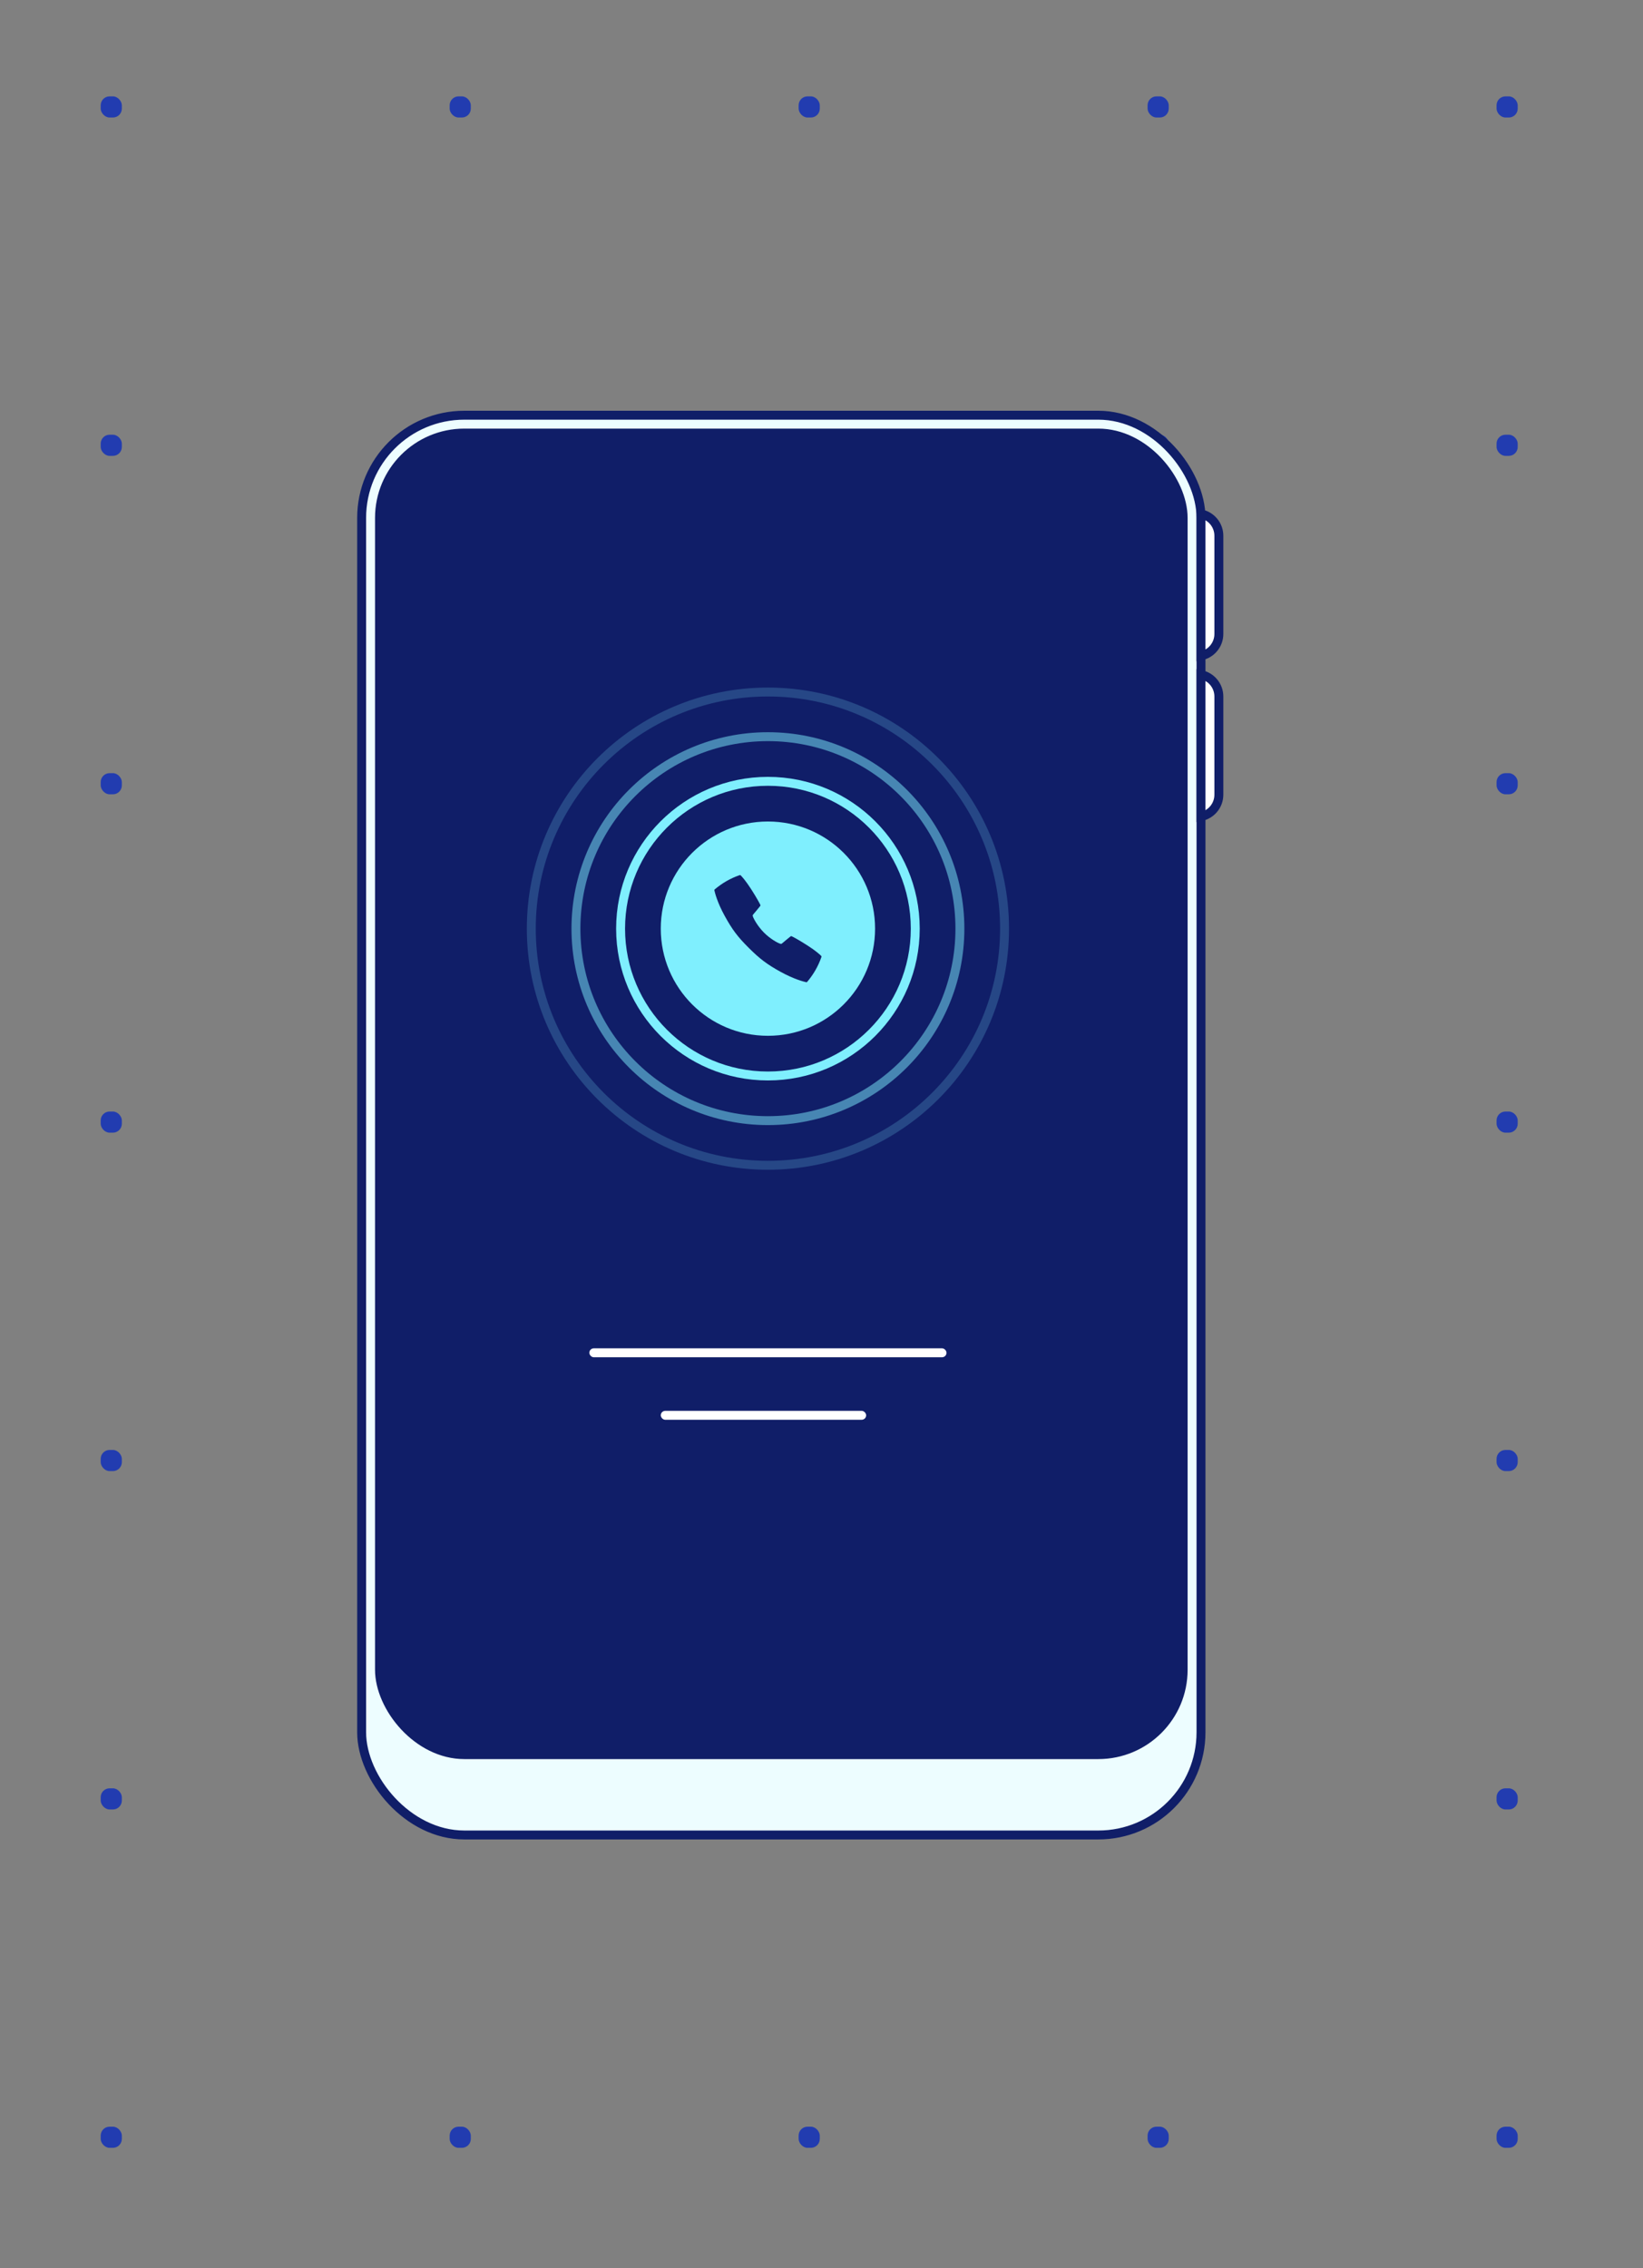 <?xml version="1.0" encoding="UTF-8"?> <svg xmlns="http://www.w3.org/2000/svg" width="184" height="254" viewBox="0 0 184 254" fill="none"><rect x="0" y="0" width="184" height="254" fill="#808080" stroke="none"/> <mask id="mask0" maskUnits="userSpaceOnUse" x="0" y="0" width="184" height="254"> <rect width="184" height="254" fill="#C4C4C4"></rect> </mask> <g mask="url(#mask0)"> <rect x="11.276" y="10.793" width="2.369" height="2.369" rx="1" fill="#223CB0"></rect> <rect x="50.357" y="10.793" width="2.369" height="2.369" rx="1" fill="#223CB0"></rect> <rect x="89.439" y="10.793" width="2.369" height="2.369" rx="1" fill="#223CB0"></rect> <rect x="128.518" y="10.793" width="2.369" height="2.369" rx="1" fill="#223CB0"></rect> <rect x="167.6" y="10.793" width="2.369" height="2.369" rx="1" fill="#223CB0"></rect> <rect x="11.276" y="48.684" width="2.369" height="2.369" rx="1" fill="#223CB0"></rect> <rect x="50.357" y="48.684" width="2.369" height="2.369" rx="1" fill="#223CB0"></rect> <rect x="89.439" y="48.684" width="2.369" height="2.369" rx="1" fill="#223CB0"></rect> <rect x="128.518" y="48.684" width="2.369" height="2.369" rx="1" fill="#223CB0"></rect> <rect x="167.6" y="48.684" width="2.369" height="2.369" rx="1" fill="#223CB0"></rect> <rect x="11.276" y="86.586" width="2.369" height="2.369" rx="1" fill="#223CB0"></rect> <rect x="50.357" y="86.586" width="2.369" height="2.369" rx="1" fill="#223CB0"></rect> <rect x="89.439" y="86.586" width="2.369" height="2.369" rx="1" fill="#223CB0"></rect> <rect x="128.518" y="86.586" width="2.369" height="2.369" rx="1" fill="#223CB0"></rect> <rect x="167.6" y="86.586" width="2.369" height="2.369" rx="1" fill="#223CB0"></rect> <rect x="11.276" y="124.48" width="2.369" height="2.369" rx="1" fill="#223CB0"></rect> <rect x="50.357" y="124.48" width="2.369" height="2.369" rx="1" fill="#223CB0"></rect> <rect x="89.439" y="124.48" width="2.369" height="2.369" rx="1" fill="#223CB0"></rect> <rect x="128.518" y="124.48" width="2.369" height="2.369" rx="1" fill="#223CB0"></rect> <rect x="167.6" y="124.48" width="2.369" height="2.369" rx="1" fill="#223CB0"></rect> <rect x="11.276" y="162.379" width="2.369" height="2.369" rx="1" fill="#223CB0"></rect> <rect x="50.357" y="162.379" width="2.369" height="2.369" rx="1" fill="#223CB0"></rect> <rect x="89.439" y="162.379" width="2.369" height="2.369" rx="1" fill="#223CB0"></rect> <rect x="128.518" y="162.379" width="2.369" height="2.369" rx="1" fill="#223CB0"></rect> <rect x="167.6" y="162.379" width="2.369" height="2.369" rx="1" fill="#223CB0"></rect> <rect x="11.276" y="200.273" width="2.369" height="2.369" rx="1" fill="#223CB0"></rect> <rect x="50.357" y="200.273" width="2.369" height="2.369" rx="1" fill="#223CB0"></rect> <rect x="89.439" y="200.273" width="2.369" height="2.369" rx="1" fill="#223CB0"></rect> <rect x="128.518" y="200.273" width="2.369" height="2.369" rx="1" fill="#223CB0"></rect> <rect x="167.6" y="200.273" width="2.369" height="2.369" rx="1" fill="#223CB0"></rect> <rect x="11.276" y="238.168" width="2.369" height="2.369" rx="1" fill="#223CB0"></rect> <rect x="50.357" y="238.168" width="2.369" height="2.369" rx="1" fill="#223CB0"></rect> <rect x="89.439" y="238.168" width="2.369" height="2.369" rx="1" fill="#223CB0"></rect> <rect x="128.518" y="238.168" width="2.369" height="2.369" rx="1" fill="#223CB0"></rect> <rect x="167.6" y="238.168" width="2.369" height="2.369" rx="1" fill="#223CB0"></rect> </g> <rect x="40.5" y="46.5" width="94" height="159" rx="11.5" fill="#EDFDFF" stroke="#101E68"></rect> <rect x="42" y="48" width="91" height="149" rx="10" fill="#101E68"></rect> <path d="M134.5 57.55C135.641 57.782 136.5 58.791 136.5 60V71C136.5 72.21 135.641 73.218 134.5 73.45V57.55Z" fill="white" stroke="#101E68"></path> <path d="M134.5 75.55C135.641 75.782 136.5 76.79 136.5 78V89C136.5 90.21 135.641 91.218 134.5 91.45V75.55Z" fill="white" stroke="#101E68"></path> <rect x="66" y="151" width="40" height="1" rx="0.5" fill="white"></rect> <rect x="74" y="158" width="23" height="1" rx="0.5" fill="white"></rect> <circle cx="86" cy="104" r="12" fill="#7FEFFE"></circle> <circle cx="86" cy="104" r="16.5" stroke="#7FEFFE"></circle> <circle opacity="0.5" cx="86" cy="104" r="21.5" stroke="#7FEFFE"></circle> <circle opacity="0.2" cx="86" cy="104" r="26.5" stroke="#7FEFFE"></circle> <path d="M91.972 107.057C91.832 106.908 91.338 106.468 90.431 105.885C89.517 105.298 88.842 104.931 88.649 104.846C88.632 104.838 88.613 104.836 88.595 104.838C88.576 104.84 88.559 104.847 88.544 104.859C88.233 105.102 87.708 105.548 87.68 105.572C87.498 105.728 87.498 105.728 87.35 105.679C87.088 105.594 86.276 105.162 85.568 104.453C84.861 103.744 84.407 102.912 84.321 102.65C84.272 102.502 84.272 102.502 84.429 102.32C84.453 102.292 84.899 101.767 85.142 101.456C85.154 101.441 85.161 101.424 85.163 101.405C85.166 101.387 85.163 101.368 85.155 101.351C85.07 101.157 84.703 100.483 84.116 99.569C83.532 98.662 83.093 98.168 82.944 98.028C82.93 98.016 82.913 98.007 82.895 98.002C82.876 97.998 82.857 97.999 82.839 98.005C82.319 98.184 81.816 98.412 81.339 98.687C80.879 98.955 80.443 99.263 80.036 99.607C80.022 99.619 80.011 99.635 80.005 99.652C79.999 99.67 79.998 99.689 80.002 99.707C80.058 99.968 80.326 101.057 81.156 102.566C82.004 104.105 82.591 104.894 83.835 106.134C85.079 107.374 85.893 107.997 87.434 108.844C88.943 109.674 90.033 109.942 90.293 109.998C90.311 110.002 90.33 110.001 90.348 109.995C90.365 109.989 90.381 109.978 90.393 109.964C90.738 109.557 91.046 109.121 91.313 108.661C91.588 108.184 91.816 107.681 91.995 107.161C92.001 107.143 92.001 107.124 91.998 107.106C91.993 107.088 91.985 107.071 91.972 107.057Z" fill="#101E68"></path> </svg> 